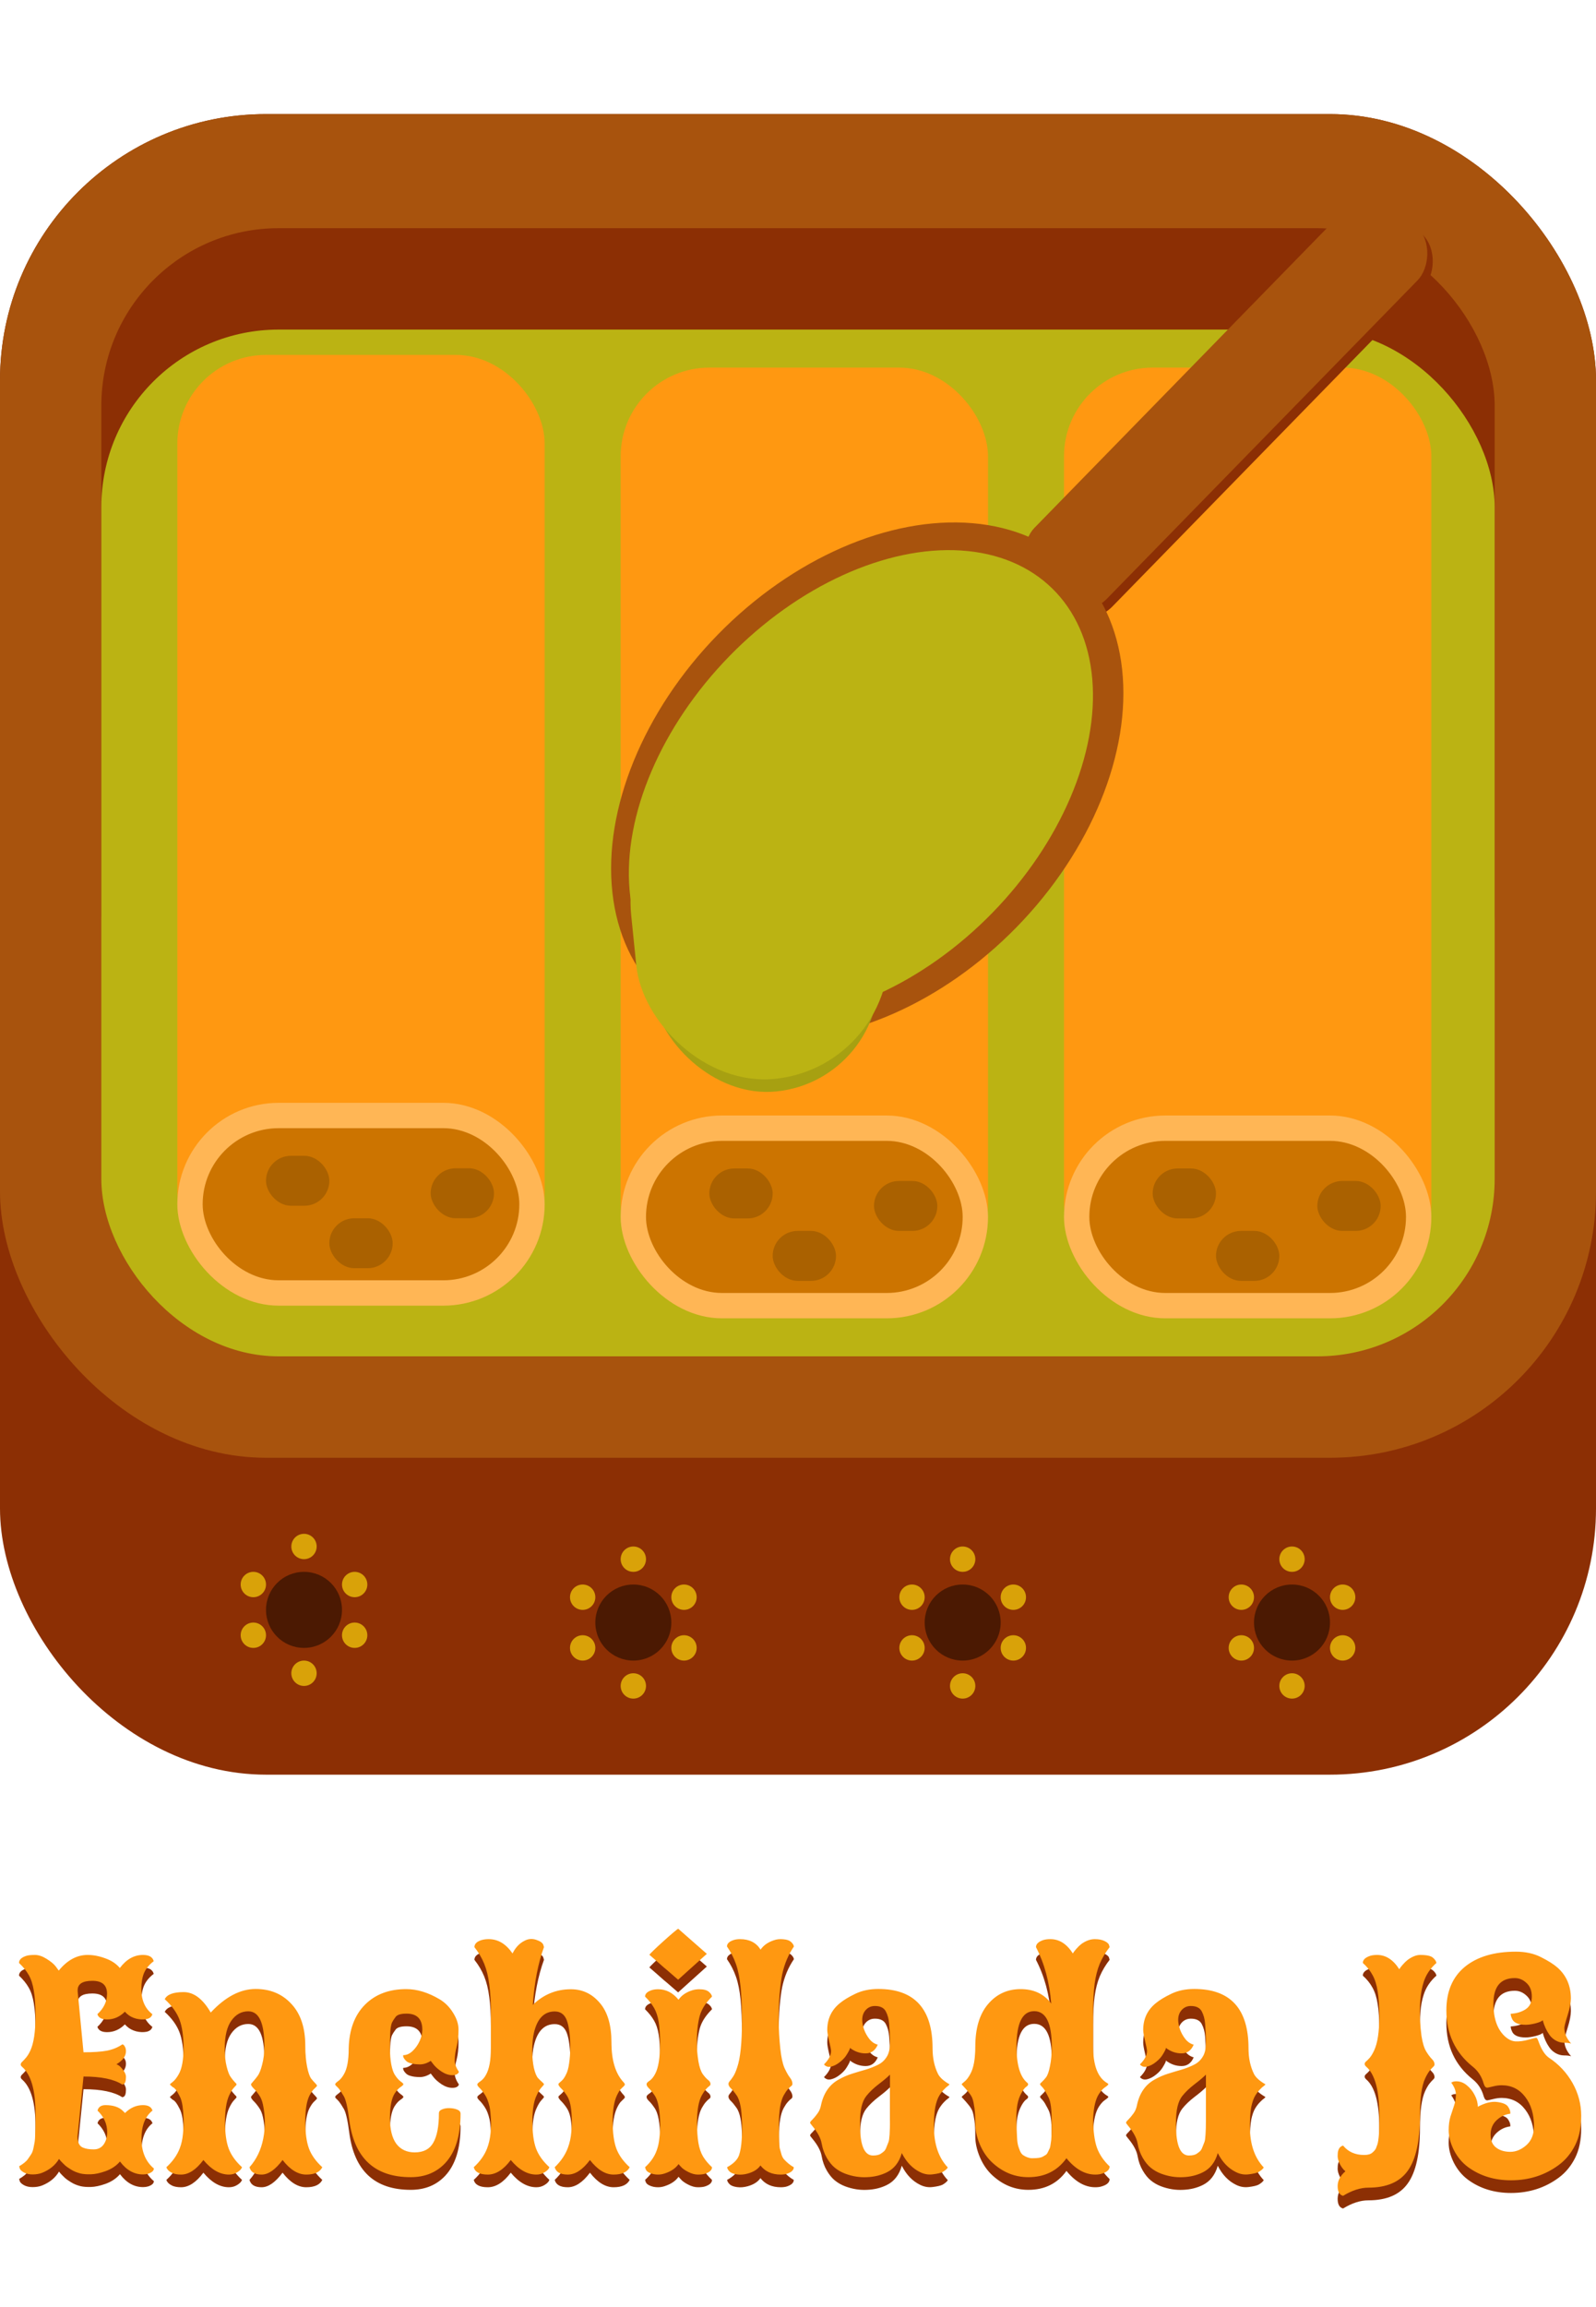 <svg width="126" height="182" viewBox="0 0 126 182" fill="none" xmlns="http://www.w3.org/2000/svg">
<rect y="9" width="126" height="131" rx="21" fill="#8C2F04"/>
<rect y="9" width="126" height="106" rx="21" fill="#A8530D"/>
<rect x="8" y="18" width="110" height="68" rx="14" fill="#8C2F04"/>
<rect x="8" y="26" width="110" height="81" rx="14" fill="#BBB313"/>
<circle cx="24" cy="127" r="3" fill="#4B1902"/>
<circle cx="24" cy="122" r="1" fill="#D9A209"/>
<circle cx="28" cy="125" r="1" fill="#D9A209"/>
<circle cx="28" cy="129" r="1" fill="#D9A209"/>
<circle cx="24" cy="132" r="1" fill="#D9A209"/>
<circle cx="20" cy="129" r="1" fill="#D9A209"/>
<circle cx="20" cy="125" r="1" fill="#D9A209"/>
<circle cx="50" cy="128" r="3" fill="#4B1902"/>
<circle cx="50" cy="123" r="1" fill="#D9A209"/>
<circle cx="54" cy="126" r="1" fill="#D9A209"/>
<circle cx="54" cy="130" r="1" fill="#D9A209"/>
<circle cx="50" cy="133" r="1" fill="#D9A209"/>
<circle cx="46" cy="130" r="1" fill="#D9A209"/>
<circle cx="46" cy="126" r="1" fill="#D9A209"/>
<circle cx="76" cy="128" r="3" fill="#4B1902"/>
<circle cx="76" cy="123" r="1" fill="#D9A209"/>
<circle cx="80" cy="126" r="1" fill="#D9A209"/>
<circle cx="80" cy="130" r="1" fill="#D9A209"/>
<circle cx="76" cy="133" r="1" fill="#D9A209"/>
<circle cx="72" cy="130" r="1" fill="#D9A209"/>
<circle cx="72" cy="126" r="1" fill="#D9A209"/>
<circle cx="102" cy="128" r="3" fill="#4B1902"/>
<circle cx="102" cy="123" r="1" fill="#D9A209"/>
<circle cx="106" cy="126" r="1" fill="#D9A209"/>
<circle cx="106" cy="130" r="1" fill="#D9A209"/>
<circle cx="102" cy="133" r="1" fill="#D9A209"/>
<circle cx="98" cy="130" r="1" fill="#D9A209"/>
<circle cx="98" cy="126" r="1" fill="#D9A209"/>
<rect x="14" y="28" width="29" height="73" rx="7" fill="#FF9811"/>
<rect x="14" y="87" width="29" height="16" rx="8" fill="#FFB655"/>
<rect x="16" y="89" width="25" height="12" rx="6" fill="#CC7400"/>
<rect x="34" y="92.164" width="5" height="3.94" rx="1.97" fill="#AA6100"/>
<rect x="26" y="96.105" width="5" height="3.94" rx="1.97" fill="#AA6100"/>
<rect x="21" y="91.179" width="5" height="3.94" rx="1.97" fill="#AA6100"/>
<rect x="49" y="29" width="29" height="73" rx="7" fill="#FF9811"/>
<rect x="49" y="88" width="29" height="16" rx="8" fill="#FFB655"/>
<rect x="51" y="90" width="25" height="12" rx="6" fill="#CC7400"/>
<rect x="69" y="93.164" width="5" height="3.94" rx="1.97" fill="#AA6100"/>
<rect x="61" y="97.105" width="5" height="3.94" rx="1.97" fill="#AA6100"/>
<rect x="56" y="92.179" width="5" height="3.94" rx="1.97" fill="#AA6100"/>
<rect x="84" y="29" width="29" height="73" rx="7" fill="#FF9811"/>
<rect x="84" y="88" width="29" height="16" rx="8" fill="#FFB655"/>
<rect x="86" y="90" width="25" height="12" rx="6" fill="#CC7400"/>
<rect x="104" y="93.164" width="5" height="3.94" rx="1.97" fill="#AA6100"/>
<rect x="96" y="97.105" width="5" height="3.94" rx="1.97" fill="#AA6100"/>
<rect x="91" y="92.179" width="5" height="3.94" rx="1.97" fill="#AA6100"/>
<g filter="url(#filter0_d_421_2)">
<rect x="108.713" y="9" width="8" height="41.099" rx="3" transform="rotate(44.318 108.713 9)" fill="#8C2F04"/>
<rect x="108.282" y="8.384" width="8" height="41.099" rx="3" transform="rotate(44.318 108.282 8.384)" fill="#A8530D"/>
<ellipse cx="68.467" cy="55.599" rx="16.5" ry="23.5" transform="rotate(44.318 68.467 55.599)" fill="#A8530D"/>
<ellipse cx="67.967" cy="55.884" rx="14.5" ry="21.614" transform="rotate(44.318 67.967 55.884)" fill="#BBB313"/>
<rect x="50.116" y="59.125" width="18" height="22" rx="9" transform="rotate(-5.806 50.116 59.125)" fill="#A7A011"/>
<rect x="48.818" y="56.241" width="20" height="24" rx="10" transform="rotate(-5.806 48.818 56.241)" fill="#BBB313"/>
</g>
<path d="M2.575 172.537C2.296 172.537 2.063 172.483 1.877 172.376C1.691 172.269 1.583 172.161 1.555 172.054L1.512 171.893C1.863 171.685 2.095 171.492 2.21 171.312C2.332 171.141 2.421 171.008 2.479 170.915C2.543 170.815 2.597 170.664 2.64 170.464L2.736 169.97C2.758 169.848 2.772 169.64 2.779 169.347C2.794 169.046 2.801 168.802 2.801 168.616V167.714C2.801 165.888 2.45 164.667 1.748 164.051C1.598 163.929 1.598 163.797 1.748 163.653C1.827 163.582 1.923 163.478 2.038 163.342C2.16 163.206 2.278 163.016 2.393 162.772C2.665 162.185 2.801 161.276 2.801 160.044C2.801 159.22 2.758 158.558 2.672 158.057C2.593 157.555 2.461 157.14 2.274 156.811C2.088 156.481 1.83 156.162 1.501 155.854C1.501 155.597 1.702 155.407 2.103 155.285C2.253 155.242 2.471 155.221 2.758 155.221C3.044 155.221 3.352 155.325 3.682 155.532C4.018 155.74 4.262 155.944 4.412 156.145L4.638 156.456C5.311 155.632 6.07 155.221 6.915 155.221C7.366 155.221 7.832 155.31 8.312 155.489C8.799 155.661 9.182 155.915 9.461 156.252C9.977 155.564 10.585 155.221 11.287 155.221C11.767 155.221 12.05 155.385 12.136 155.715C11.778 155.987 11.523 156.295 11.373 156.639C11.23 156.982 11.158 157.405 11.158 157.906C11.158 158.787 11.448 159.45 12.028 159.894C11.978 160.094 11.828 160.223 11.577 160.28C11.326 160.33 11.051 160.32 10.75 160.248C10.456 160.169 10.213 160.04 10.02 159.861L9.858 159.7C9.45 160.108 8.981 160.312 8.451 160.312C8.029 160.312 7.774 160.173 7.688 159.894C8.197 159.428 8.451 158.891 8.451 158.282C8.451 157.602 8.064 157.262 7.291 157.262C6.518 157.262 6.131 157.509 6.131 158.003V158.1L6.593 162.901C7.381 162.901 8 162.858 8.451 162.772C8.91 162.679 9.311 162.515 9.654 162.278C9.726 162.278 9.79 162.332 9.848 162.439C9.912 162.54 9.944 162.665 9.944 162.815C9.944 163.202 9.694 163.546 9.192 163.847C9.328 163.89 9.461 163.986 9.59 164.137C9.826 164.402 9.944 164.634 9.944 164.835C9.944 165.186 9.873 165.383 9.729 165.426L9.654 165.447C9.003 165.025 7.982 164.813 6.593 164.813L6.12 169.529C6.12 170.009 6.263 170.306 6.55 170.421C6.765 170.514 7.048 170.561 7.398 170.561C7.735 170.561 7.996 170.432 8.183 170.174C8.369 169.909 8.462 169.583 8.462 169.196C8.462 168.559 8.208 167.993 7.699 167.499C7.771 167.213 7.982 167.069 8.333 167.069C8.942 167.069 9.4 167.223 9.708 167.531L9.869 167.692C10.284 167.277 10.757 167.069 11.287 167.069C11.703 167.069 11.953 167.213 12.039 167.499C11.459 167.957 11.169 168.695 11.169 169.712C11.169 170.736 11.495 171.52 12.146 172.064C12.146 172.243 11.996 172.383 11.695 172.483C11.566 172.519 11.434 172.537 11.298 172.537C10.589 172.537 9.98 172.197 9.472 171.517C9.185 171.853 8.806 172.107 8.333 172.279C7.889 172.437 7.499 172.519 7.162 172.526C6.833 172.534 6.564 172.512 6.356 172.462C6.07 172.39 5.819 172.286 5.604 172.15C5.39 172.021 5.221 171.9 5.1 171.785C4.913 171.613 4.767 171.456 4.659 171.312C4.373 171.799 3.929 172.165 3.327 172.408C3.105 172.494 2.854 172.537 2.575 172.537ZM14.295 172.548C14.008 172.548 13.772 172.505 13.586 172.419C13.342 172.297 13.192 172.147 13.135 171.968C13.629 171.517 13.98 171.022 14.188 170.485C14.324 170.134 14.409 169.748 14.445 169.325C14.488 168.896 14.503 168.487 14.488 168.101C14.474 167.707 14.449 167.388 14.413 167.145C14.363 166.808 14.284 166.543 14.177 166.35C14.076 166.149 13.987 165.995 13.908 165.888C13.815 165.766 13.74 165.694 13.683 165.673C13.633 165.651 13.543 165.576 13.414 165.447C13.414 165.419 13.489 165.347 13.64 165.232C13.79 165.118 13.948 164.917 14.112 164.631C14.363 164.187 14.488 163.496 14.488 162.558C14.488 161.619 14.381 160.871 14.166 160.312C13.951 159.754 13.565 159.22 13.006 158.712C13.185 158.34 13.683 158.153 14.499 158.153C15.301 158.153 16.014 158.69 16.637 159.765C17.79 158.526 18.971 157.906 20.182 157.906C21.342 157.906 22.284 158.3 23.007 159.088C23.737 159.868 24.102 160.971 24.102 162.396C24.102 163.012 24.149 163.557 24.242 164.029C24.335 164.495 24.443 164.81 24.564 164.975C24.672 165.111 24.776 165.229 24.876 165.329C24.976 165.429 25.026 165.497 25.026 165.533C25.026 165.569 24.962 165.644 24.833 165.759C24.704 165.866 24.568 166.056 24.425 166.328C24.21 166.765 24.102 167.438 24.102 168.348C24.102 169.257 24.199 169.973 24.393 170.496C24.586 171.012 24.937 171.502 25.445 171.968C25.252 172.354 24.829 172.548 24.178 172.548C23.526 172.548 22.903 172.165 22.309 171.398C21.736 172.165 21.184 172.548 20.654 172.548C20.117 172.548 19.799 172.354 19.698 171.968C20.25 171.345 20.611 170.593 20.783 169.712C20.955 168.831 20.948 167.939 20.762 167.037C20.697 166.722 20.59 166.461 20.439 166.253C20.289 166.038 20.146 165.866 20.01 165.737C19.881 165.601 19.816 165.497 19.816 165.426C19.816 165.404 19.874 165.329 19.988 165.2C20.11 165.064 20.228 164.917 20.343 164.76C20.472 164.588 20.59 164.291 20.697 163.868C20.812 163.446 20.869 162.955 20.869 162.396C20.869 160.577 20.447 159.668 19.602 159.668C19.064 159.668 18.62 159.911 18.27 160.398C17.919 160.885 17.743 161.616 17.743 162.59C17.743 163.148 17.793 163.628 17.894 164.029C17.994 164.43 18.101 164.706 18.216 164.856C18.316 165 18.416 165.125 18.517 165.232C18.624 165.333 18.678 165.401 18.678 165.437C18.678 165.465 18.61 165.548 18.474 165.684C18.345 165.82 18.216 166.027 18.087 166.307C17.872 166.786 17.765 167.474 17.765 168.369C17.765 169.271 17.861 169.98 18.055 170.496C18.248 171.012 18.599 171.502 19.107 171.968C19.057 172.111 18.932 172.243 18.731 172.365C18.538 172.487 18.32 172.548 18.076 172.548C17.367 172.548 16.694 172.165 16.057 171.398C15.484 172.165 14.896 172.548 14.295 172.548ZM32.428 172.752C29.578 172.752 27.959 171.244 27.572 168.229C27.451 167.284 27.311 166.668 27.153 166.382C26.989 166.103 26.86 165.906 26.767 165.791C26.695 165.705 26.627 165.633 26.562 165.576C26.498 165.519 26.466 165.472 26.466 165.437V165.415C26.466 165.365 26.545 165.283 26.702 165.168C26.867 165.053 27.017 164.874 27.153 164.631C27.404 164.208 27.529 163.532 27.529 162.601C27.565 161.125 27.991 159.976 28.808 159.152C29.624 158.329 30.713 157.917 32.073 157.917C32.925 157.917 33.799 158.182 34.694 158.712C35.131 158.97 35.489 159.328 35.769 159.786C36.055 160.237 36.198 160.674 36.198 161.097C36.198 161.634 36.148 162.092 36.048 162.472C35.948 162.851 35.898 163.216 35.898 163.567C35.898 163.818 36.008 164.112 36.23 164.448C36.166 164.62 35.994 164.706 35.715 164.706C35.435 164.706 35.153 164.613 34.866 164.427C34.58 164.233 34.365 164.044 34.222 163.857L34.007 163.578C33.72 163.764 33.43 163.857 33.137 163.857C32.843 163.85 32.625 163.825 32.481 163.782C32.331 163.746 32.217 163.7 32.138 163.643C32.059 163.585 31.994 163.521 31.944 163.449C31.866 163.349 31.826 163.259 31.826 163.181L31.837 163.127C32.095 163.127 32.338 163.02 32.567 162.805C32.797 162.59 32.983 162.328 33.126 162.021C33.269 161.705 33.341 161.408 33.341 161.129C33.341 160.277 32.925 159.851 32.095 159.851C31.651 159.851 31.364 159.937 31.235 160.108C31.099 160.287 31.003 160.438 30.945 160.56C30.895 160.674 30.856 160.857 30.827 161.107C30.813 161.272 30.802 161.469 30.795 161.698C30.788 161.92 30.784 162.174 30.784 162.461C30.784 163.034 30.82 163.503 30.892 163.868C30.963 164.226 31.053 164.491 31.16 164.663C31.311 164.899 31.461 165.075 31.611 165.189C31.769 165.297 31.848 165.376 31.848 165.426C31.848 165.469 31.769 165.544 31.611 165.651C31.461 165.752 31.311 165.916 31.16 166.146C30.91 166.539 30.784 167.184 30.784 168.079C30.784 168.981 30.953 169.662 31.289 170.12C31.633 170.571 32.116 170.797 32.739 170.797C33.427 170.797 33.914 170.546 34.2 170.045C34.501 169.529 34.651 168.752 34.651 167.714C34.651 167.571 34.737 167.467 34.909 167.402C35.081 167.331 35.278 167.299 35.5 167.306C35.729 167.313 35.93 167.352 36.102 167.424C36.273 167.495 36.359 167.603 36.359 167.746C36.359 169.479 35.955 170.779 35.145 171.646C34.451 172.383 33.545 172.752 32.428 172.752ZM38.508 172.548C37.87 172.548 37.502 172.354 37.401 171.968C37.895 171.517 38.246 171.022 38.454 170.485C38.59 170.127 38.68 169.741 38.723 169.325C38.766 168.903 38.776 168.502 38.755 168.122C38.733 167.735 38.698 167.424 38.648 167.188C38.554 166.779 38.429 166.461 38.272 166.231C38.121 166.002 37.985 165.83 37.863 165.716C37.742 165.601 37.681 165.508 37.681 165.437C37.681 165.379 37.767 165.293 37.938 165.179C38.11 165.057 38.254 164.889 38.368 164.674C38.626 164.223 38.755 163.517 38.755 162.558V159.829C38.755 158.92 38.712 158.157 38.626 157.541C38.547 156.918 38.415 156.377 38.228 155.919C38.042 155.461 37.785 155.024 37.455 154.608C37.455 154.343 37.652 154.154 38.046 154.039C38.211 153.996 38.39 153.975 38.583 153.975C39.321 153.975 39.947 154.351 40.463 155.103C40.699 154.63 41.014 154.297 41.408 154.104C41.702 153.946 42.01 153.921 42.332 154.028C42.661 154.136 42.851 154.275 42.901 154.447L42.944 154.608C42.479 155.876 42.185 157.394 42.063 159.163C42.908 158.34 43.911 157.928 45.071 157.928C45.981 157.928 46.74 158.286 47.349 159.002C47.965 159.711 48.273 160.753 48.273 162.128C48.273 163.546 48.595 164.595 49.239 165.275C49.332 165.376 49.354 165.454 49.304 165.512C49.261 165.562 49.182 165.641 49.067 165.748C48.953 165.848 48.835 166.027 48.713 166.285C48.484 166.758 48.369 167.445 48.369 168.348C48.369 169.257 48.466 169.973 48.659 170.496C48.852 171.012 49.203 171.502 49.712 171.968C49.519 172.354 49.096 172.548 48.444 172.548C47.793 172.548 47.17 172.165 46.575 171.398C46.002 172.165 45.419 172.548 44.824 172.548C44.237 172.548 43.893 172.354 43.793 171.968C44.28 171.502 44.627 170.99 44.835 170.432C44.978 170.045 45.068 169.633 45.103 169.196C45.147 168.759 45.157 168.348 45.136 167.961C45.114 167.567 45.078 167.256 45.028 167.026C44.964 166.711 44.856 166.45 44.706 166.242C44.556 166.027 44.412 165.855 44.276 165.727C44.148 165.59 44.083 165.487 44.083 165.415C44.083 165.379 44.155 165.304 44.298 165.189C44.441 165.075 44.57 164.896 44.685 164.652C44.799 164.438 44.882 164.14 44.932 163.761C44.989 163.381 45.018 162.973 45.018 162.536C45.025 162.099 45.003 161.688 44.953 161.301C44.903 160.907 44.831 160.592 44.738 160.355C44.559 159.904 44.244 159.679 43.793 159.679C42.969 159.679 42.425 160.23 42.16 161.333C42.067 161.705 42.02 162.185 42.02 162.772C42.02 163.281 42.063 163.736 42.149 164.137C42.242 164.531 42.353 164.799 42.482 164.942C42.59 165.057 42.694 165.157 42.794 165.243C42.894 165.329 42.944 165.39 42.944 165.426C42.944 165.454 42.88 165.537 42.751 165.673C42.622 165.809 42.493 166.02 42.364 166.307C42.142 166.758 42.031 167.438 42.031 168.348C42.031 169.257 42.128 169.973 42.321 170.496C42.515 171.012 42.866 171.502 43.374 171.968C43.324 172.111 43.199 172.243 42.998 172.365C42.805 172.487 42.586 172.548 42.343 172.548C41.634 172.548 40.961 172.165 40.323 171.398C39.75 172.165 39.145 172.548 38.508 172.548ZM53.547 153.158L55.803 155.135L53.536 157.176L52.967 156.682C52.781 156.517 52.591 156.356 52.398 156.198C52.211 156.034 52.025 155.869 51.839 155.704L51.27 155.21C51.27 155.188 51.377 155.074 51.592 154.866C51.814 154.651 52.068 154.415 52.355 154.157C52.648 153.892 52.913 153.66 53.149 153.459C53.386 153.258 53.518 153.158 53.547 153.158ZM51.957 157.928C52.58 157.928 53.117 158.203 53.568 158.755C53.797 158.418 54.152 158.171 54.632 158.014C54.818 157.956 55.008 157.928 55.201 157.928C55.552 157.928 55.806 157.996 55.964 158.132C56.107 158.254 56.19 158.379 56.211 158.508C55.753 158.959 55.445 159.417 55.287 159.883C55.215 160.09 55.151 160.388 55.094 160.774C55.044 161.154 55.019 161.576 55.019 162.042C55.019 162.293 55.026 162.55 55.04 162.815C55.062 163.08 55.094 163.345 55.137 163.61C55.215 164.069 55.33 164.405 55.48 164.62C55.631 164.828 55.77 164.982 55.899 165.082C56.028 165.175 56.093 165.286 56.093 165.415C56.093 165.472 56.057 165.526 55.985 165.576C55.914 165.626 55.824 165.712 55.717 165.834C55.617 165.949 55.513 166.103 55.405 166.296C55.155 166.754 55.029 167.467 55.029 168.434C55.029 169.078 55.065 169.615 55.137 170.045C55.208 170.467 55.33 170.826 55.502 171.119C55.681 171.413 55.917 171.696 56.211 171.968C56.211 172.19 56.028 172.362 55.663 172.483C55.527 172.526 55.337 172.548 55.094 172.548C54.85 172.548 54.592 172.476 54.32 172.333C54.055 172.197 53.866 172.061 53.751 171.925L53.568 171.721C53.346 172.043 52.992 172.286 52.505 172.451C52.326 172.516 52.14 172.548 51.946 172.548C51.71 172.548 51.495 172.505 51.302 172.419C51.116 172.34 51.005 172.236 50.969 172.107L50.926 171.968C51.37 171.567 51.678 171.119 51.85 170.625C51.95 170.353 52.018 170.045 52.054 169.701C52.097 169.35 52.118 168.999 52.118 168.648C52.118 168.376 52.107 168.115 52.086 167.864C52.065 167.606 52.036 167.381 52 167.188C51.928 166.786 51.814 166.479 51.656 166.264C51.506 166.042 51.366 165.87 51.237 165.748C51.108 165.626 51.044 165.515 51.044 165.415C51.044 165.336 51.123 165.247 51.28 165.146C51.445 165.039 51.595 164.853 51.731 164.588C51.982 164.108 52.107 163.327 52.107 162.246C52.107 161.516 52.072 160.932 52 160.495C51.928 160.058 51.807 159.693 51.635 159.399C51.463 159.099 51.227 158.801 50.926 158.508C50.926 158.279 51.108 158.107 51.474 157.992C51.617 157.949 51.778 157.928 51.957 157.928ZM61.636 172.548C60.941 172.548 60.408 172.308 60.035 171.828C59.828 172.129 59.487 172.344 59.015 172.473C58.721 172.551 58.445 172.573 58.188 172.537C57.937 172.501 57.754 172.437 57.64 172.344C57.504 172.229 57.425 172.104 57.403 171.968C57.912 171.688 58.227 171.37 58.349 171.012C58.456 170.689 58.524 170.285 58.553 169.798C58.589 169.304 58.596 168.817 58.574 168.337C58.56 167.85 58.524 167.46 58.467 167.166C58.395 166.765 58.281 166.461 58.123 166.253C57.973 166.038 57.833 165.87 57.704 165.748C57.575 165.626 57.511 165.508 57.511 165.394C57.511 165.322 57.547 165.247 57.618 165.168C57.69 165.089 57.779 164.967 57.887 164.803C57.994 164.638 58.098 164.402 58.198 164.094C58.449 163.363 58.574 162.164 58.574 160.495C58.574 159.378 58.538 158.461 58.467 157.745C58.395 157.029 58.273 156.427 58.102 155.94C57.93 155.446 57.693 154.984 57.393 154.555C57.393 154.326 57.575 154.154 57.94 154.039C58.084 153.996 58.245 153.975 58.424 153.975C59.161 153.975 59.702 154.25 60.046 154.802C60.275 154.465 60.626 154.218 61.099 154.061C61.328 153.982 61.575 153.957 61.84 153.985C62.112 154.007 62.309 154.071 62.431 154.179C62.574 154.3 62.656 154.426 62.678 154.555C62.234 155.206 61.926 155.937 61.754 156.746C61.675 157.133 61.607 157.648 61.55 158.293C61.5 158.93 61.475 159.625 61.475 160.377C61.482 161.129 61.525 161.874 61.603 162.611C61.675 163.292 61.786 163.804 61.937 164.147C62.094 164.484 62.237 164.735 62.366 164.899C62.495 165.064 62.56 165.229 62.56 165.394C62.56 165.465 62.524 165.526 62.452 165.576C62.38 165.626 62.291 165.712 62.184 165.834C62.083 165.949 61.98 166.103 61.872 166.296C61.621 166.754 61.496 167.506 61.496 168.552C61.496 169.712 61.521 170.367 61.571 170.518C61.614 170.682 61.661 170.847 61.711 171.012C61.768 171.169 61.84 171.291 61.926 171.377C62.162 171.628 62.409 171.825 62.667 171.968C62.667 172.19 62.488 172.362 62.13 172.483C61.994 172.526 61.829 172.548 61.636 172.548ZM66.717 172.473C66.416 172.358 66.147 172.204 65.911 172.011C65.682 171.825 65.471 171.567 65.277 171.237C65.077 170.894 64.941 170.514 64.869 170.099C64.797 169.683 64.558 169.229 64.149 168.734C64.02 168.584 63.956 168.491 63.956 168.455C63.956 168.405 64.017 168.323 64.139 168.208C64.26 168.086 64.389 167.932 64.525 167.746C64.669 167.56 64.765 167.338 64.815 167.08C65.016 166.12 65.489 165.44 66.233 165.039C66.563 164.853 66.91 164.702 67.275 164.588C67.662 164.466 68.02 164.359 68.35 164.266C68.686 164.165 69.005 164.04 69.306 163.89C69.592 163.754 69.821 163.549 69.993 163.277C70.179 162.998 70.269 162.601 70.262 162.085C70.255 161.562 70.233 161.086 70.197 160.656C70.169 160.277 70.079 159.947 69.929 159.668C69.778 159.389 69.492 159.249 69.069 159.249C68.783 159.249 68.543 159.353 68.35 159.561C68.163 159.768 68.07 160.03 68.07 160.345C68.07 160.552 68.117 160.799 68.21 161.086C68.31 161.365 68.454 161.623 68.64 161.859C68.826 162.089 69.044 162.235 69.295 162.3C69.102 162.758 68.783 162.987 68.339 162.987C67.888 162.987 67.472 162.84 67.093 162.547C67.129 162.583 67.05 162.758 66.856 163.073C66.735 163.281 66.556 163.478 66.319 163.664C66.09 163.85 65.857 163.972 65.621 164.029C65.385 164.087 65.195 164.029 65.052 163.857C65.424 163.485 65.61 163.134 65.61 162.805C65.61 162.697 65.56 162.436 65.46 162.021C65.36 161.605 65.31 161.312 65.31 161.14C65.31 160.266 65.643 159.561 66.309 159.023C66.602 158.78 67.01 158.533 67.533 158.282C68.056 158.032 68.658 157.906 69.338 157.906C72.195 157.906 73.624 159.467 73.624 162.59C73.624 163.356 73.767 164.029 74.054 164.609C74.197 164.889 74.498 165.161 74.956 165.426C74.956 165.454 74.917 165.497 74.838 165.555C74.752 165.612 74.648 165.705 74.526 165.834C74.405 165.956 74.283 166.113 74.161 166.307C74.025 166.529 73.918 166.833 73.839 167.22C73.767 167.606 73.731 168.118 73.731 168.756C73.731 170.138 74.097 171.216 74.827 171.989C74.763 172.104 74.627 172.222 74.419 172.344C74.261 172.423 74.007 172.483 73.656 172.526C73.305 172.576 72.965 172.519 72.636 172.354C72.034 172.061 71.554 171.56 71.196 170.851C70.989 171.574 70.598 172.079 70.025 172.365C69.553 172.602 69.026 172.73 68.446 172.752C67.866 172.781 67.29 172.688 66.717 172.473ZM68.919 171.044C69.213 171.044 69.427 170.99 69.564 170.883C69.649 170.826 69.725 170.768 69.789 170.711C69.853 170.654 69.911 170.564 69.961 170.442L70.144 169.98C70.222 169.787 70.262 169.182 70.262 168.165V164.663C70.169 164.756 70.047 164.867 69.897 164.996C69.753 165.118 69.578 165.257 69.37 165.415C68.969 165.723 68.643 166.035 68.393 166.35C68.063 166.765 67.898 167.445 67.898 168.391V168.627C67.898 170.238 68.239 171.044 68.919 171.044ZM81.186 172.752C80.112 172.752 79.16 172.365 78.329 171.592C77.928 171.219 77.606 170.75 77.362 170.185C77.119 169.612 76.997 169.064 76.997 168.541C76.997 168.018 76.976 167.606 76.933 167.306C76.89 166.998 76.84 166.754 76.782 166.575C76.732 166.425 76.632 166.257 76.481 166.07C76.331 165.884 76.195 165.727 76.073 165.598C75.951 165.469 75.901 165.415 75.923 165.437C75.923 165.401 76.002 165.322 76.159 165.2C76.317 165.071 76.467 164.871 76.61 164.599C76.868 164.133 76.997 163.417 76.997 162.45C76.997 161.011 77.33 159.897 77.996 159.109C78.669 158.314 79.529 157.917 80.574 157.917C81.62 157.917 82.425 158.297 82.991 159.056C82.855 157.366 82.454 155.883 81.788 154.608C81.788 154.358 81.989 154.168 82.39 154.039C82.54 153.996 82.719 153.975 82.927 153.975C83.629 153.975 84.219 154.351 84.699 155.103C84.735 155.031 84.821 154.916 84.957 154.759C85.1 154.594 85.236 154.462 85.365 154.361C85.723 154.104 86.078 153.975 86.429 153.975C86.744 153.975 87.002 154.025 87.202 154.125C87.41 154.225 87.528 154.333 87.557 154.447L87.6 154.608C87.277 155.024 87.019 155.457 86.826 155.908C86.64 156.352 86.504 156.879 86.418 157.487C86.339 158.089 86.3 158.834 86.3 159.722V162.45C86.3 163.918 86.658 164.871 87.374 165.308C87.496 165.372 87.528 165.429 87.471 165.479C87.421 165.53 87.324 165.605 87.181 165.705C87.045 165.805 86.901 165.97 86.751 166.199C86.486 166.615 86.336 167.259 86.3 168.133C86.307 169.1 86.404 169.855 86.59 170.399C86.783 170.944 87.12 171.445 87.6 171.903C87.6 172.161 87.399 172.351 86.998 172.473C86.855 172.523 86.679 172.548 86.472 172.548C85.655 172.548 84.896 172.118 84.194 171.259C83.478 172.254 82.476 172.752 81.186 172.752ZM82.024 171.227C82.132 171.212 82.228 171.184 82.314 171.141C82.408 171.09 82.486 171.044 82.551 171.001C82.622 170.958 82.68 170.886 82.723 170.786C82.766 170.686 82.809 170.596 82.852 170.518C82.887 170.46 82.912 170.374 82.927 170.26C82.941 170.145 82.963 169.998 82.991 169.819C83.013 169.604 83.023 169.289 83.023 168.874V168.176C83.023 167.388 82.948 166.829 82.798 166.5C82.719 166.335 82.647 166.199 82.583 166.092C82.526 165.977 82.476 165.891 82.433 165.834C82.361 165.727 82.289 165.641 82.218 165.576C82.146 165.505 82.11 165.451 82.11 165.415C82.11 165.379 82.16 165.318 82.261 165.232C82.361 165.139 82.465 165.025 82.572 164.889C82.701 164.731 82.809 164.43 82.894 163.986C82.988 163.542 83.034 163.03 83.034 162.45C83.034 160.588 82.572 159.657 81.648 159.657C80.717 159.657 80.252 160.588 80.252 162.45C80.252 163.882 80.531 164.831 81.09 165.297C81.212 165.397 81.19 165.505 81.025 165.619C80.861 165.734 80.7 165.963 80.542 166.307C80.413 166.586 80.327 166.908 80.284 167.273C80.248 167.632 80.234 167.972 80.241 168.294C80.255 168.609 80.263 168.845 80.263 169.003L80.295 169.658C80.302 169.794 80.313 169.912 80.327 170.013C80.341 170.106 80.356 170.181 80.37 170.238C80.406 170.367 80.456 170.51 80.52 170.668C80.585 170.826 80.667 170.94 80.768 171.012C81.018 171.176 81.258 171.259 81.487 171.259C81.724 171.259 81.903 171.248 82.024 171.227ZM91.66 172.473C91.359 172.358 91.091 172.204 90.855 172.011C90.625 171.825 90.414 171.567 90.221 171.237C90.02 170.894 89.884 170.514 89.812 170.099C89.741 169.683 89.501 169.229 89.093 168.734C88.964 168.584 88.899 168.491 88.899 168.455C88.899 168.405 88.96 168.323 89.082 168.208C89.204 168.086 89.333 167.932 89.469 167.746C89.612 167.56 89.709 167.338 89.759 167.08C89.959 166.12 90.432 165.44 91.177 165.039C91.506 164.853 91.853 164.702 92.219 164.588C92.606 164.466 92.963 164.359 93.293 164.266C93.63 164.165 93.948 164.04 94.249 163.89C94.535 163.754 94.765 163.549 94.936 163.277C95.123 162.998 95.212 162.601 95.205 162.085C95.198 161.562 95.176 161.086 95.141 160.656C95.112 160.277 95.022 159.947 94.872 159.668C94.722 159.389 94.435 159.249 94.013 159.249C93.726 159.249 93.486 159.353 93.293 159.561C93.107 159.768 93.014 160.03 93.014 160.345C93.014 160.552 93.06 160.799 93.153 161.086C93.254 161.365 93.397 161.623 93.583 161.859C93.769 162.089 93.988 162.235 94.238 162.3C94.045 162.758 93.726 162.987 93.282 162.987C92.831 162.987 92.416 162.84 92.036 162.547C92.072 162.583 91.993 162.758 91.8 163.073C91.678 163.281 91.499 163.478 91.263 163.664C91.034 163.85 90.801 163.972 90.564 164.029C90.328 164.087 90.138 164.029 89.995 163.857C90.368 163.485 90.554 163.134 90.554 162.805C90.554 162.697 90.504 162.436 90.403 162.021C90.303 161.605 90.253 161.312 90.253 161.14C90.253 160.266 90.586 159.561 91.252 159.023C91.546 158.78 91.954 158.533 92.477 158.282C92.999 158.032 93.601 157.906 94.281 157.906C97.139 157.906 98.567 159.467 98.567 162.59C98.567 163.356 98.711 164.029 98.997 164.609C99.14 164.889 99.441 165.161 99.899 165.426C99.899 165.454 99.86 165.497 99.781 165.555C99.695 165.612 99.591 165.705 99.47 165.834C99.348 165.956 99.226 166.113 99.105 166.307C98.968 166.529 98.861 166.833 98.782 167.22C98.711 167.606 98.675 168.118 98.675 168.756C98.675 170.138 99.04 171.216 99.77 171.989C99.706 172.104 99.57 172.222 99.362 172.344C99.205 172.423 98.951 172.483 98.6 172.526C98.249 172.576 97.909 172.519 97.579 172.354C96.978 172.061 96.498 171.56 96.14 170.851C95.932 171.574 95.542 172.079 94.969 172.365C94.496 172.602 93.97 172.73 93.39 172.752C92.81 172.781 92.233 172.688 91.66 172.473ZM93.862 171.044C94.156 171.044 94.371 170.99 94.507 170.883C94.593 170.826 94.668 170.768 94.732 170.711C94.797 170.654 94.854 170.564 94.904 170.442L95.087 169.98C95.166 169.787 95.205 169.182 95.205 168.165V164.663C95.112 164.756 94.99 164.867 94.84 164.996C94.697 165.118 94.521 165.257 94.314 165.415C93.912 165.723 93.587 166.035 93.336 166.35C93.007 166.765 92.842 167.445 92.842 168.391V168.627C92.842 170.238 93.182 171.044 93.862 171.044ZM106.033 174.224C105.747 174.152 105.604 173.898 105.604 173.461C105.604 173.031 105.808 172.641 106.216 172.29C106.058 172.161 105.915 171.975 105.786 171.731C105.664 171.488 105.604 171.277 105.604 171.098C105.604 170.911 105.618 170.768 105.646 170.668C105.675 170.568 105.711 170.493 105.754 170.442C105.818 170.356 105.911 170.296 106.033 170.26C106.434 170.754 106.989 171.001 107.698 171.001C107.999 171.001 108.217 170.937 108.354 170.808C108.497 170.686 108.59 170.571 108.633 170.464C108.676 170.356 108.712 170.26 108.74 170.174C108.769 170.095 108.794 169.977 108.815 169.819C108.837 169.662 108.851 169.526 108.858 169.411C108.873 169.304 108.88 169.146 108.88 168.938C108.887 168.731 108.891 168.559 108.891 168.423V167.843C108.891 165.888 108.543 164.617 107.849 164.029C107.698 163.886 107.698 163.75 107.849 163.621C107.927 163.557 108.024 163.46 108.139 163.331C108.253 163.195 108.368 163.005 108.482 162.762C108.755 162.182 108.891 161.286 108.891 160.076C108.891 159.26 108.848 158.597 108.762 158.089C108.683 157.573 108.547 157.144 108.354 156.8C108.167 156.456 107.913 156.141 107.591 155.854C107.591 155.604 107.791 155.414 108.192 155.285C108.343 155.242 108.518 155.221 108.719 155.221C109.406 155.221 109.99 155.597 110.47 156.349C110.506 156.277 110.591 156.162 110.728 156.005C110.871 155.84 111.007 155.708 111.136 155.607C111.494 155.35 111.82 155.221 112.113 155.221C112.636 155.221 112.976 155.296 113.134 155.446C113.291 155.582 113.381 155.718 113.402 155.854C112.908 156.291 112.572 156.796 112.393 157.369C112.264 157.763 112.178 158.221 112.135 158.744C112.092 159.26 112.081 159.775 112.103 160.291C112.131 160.799 112.171 161.236 112.221 161.602C112.307 162.153 112.432 162.565 112.597 162.837C112.761 163.102 112.912 163.302 113.048 163.438C113.184 163.567 113.252 163.707 113.252 163.857C113.252 163.929 113.213 163.997 113.134 164.062C113.055 164.133 112.958 164.241 112.844 164.384C112.736 164.527 112.625 164.72 112.511 164.964C112.239 165.551 112.103 166.514 112.103 167.854C112.103 169.887 111.784 171.348 111.146 172.236C110.516 173.132 109.478 173.579 108.031 173.579C107.401 173.579 106.735 173.794 106.033 174.224ZM119.289 172.999C117.971 172.999 116.836 172.648 115.884 171.946C115.425 171.603 115.057 171.159 114.777 170.614C114.505 170.063 114.369 169.54 114.369 169.046C114.369 168.638 114.416 168.28 114.509 167.972C114.609 167.657 114.706 167.363 114.799 167.091C114.892 166.812 114.938 166.525 114.938 166.231C114.938 165.938 114.817 165.626 114.573 165.297C114.666 165.225 114.799 165.189 114.971 165.189C115.271 165.189 115.547 165.293 115.798 165.501C116.056 165.709 116.263 165.966 116.421 166.274C116.586 166.582 116.668 166.89 116.668 167.198C117.241 166.89 117.749 166.765 118.193 166.822C118.645 166.88 118.931 167.001 119.053 167.188C119.174 167.367 119.235 167.524 119.235 167.66V167.746C118.82 167.796 118.455 167.972 118.14 168.272C117.832 168.566 117.678 168.942 117.678 169.4C117.678 169.859 117.825 170.199 118.118 170.421C118.412 170.643 118.784 170.754 119.235 170.754C119.679 170.754 120.102 170.578 120.503 170.228C120.904 169.869 121.104 169.368 121.104 168.724C121.104 167.785 120.872 167.016 120.406 166.414C119.941 165.805 119.321 165.501 118.548 165.501C118.34 165.501 118.107 165.533 117.85 165.598C117.592 165.662 117.445 165.694 117.409 165.694L117.323 165.673C117.252 165.644 117.187 165.54 117.13 165.361C116.972 164.803 116.679 164.355 116.249 164.019C114.874 162.909 114.187 161.433 114.187 159.593C114.187 158.11 114.67 156.968 115.637 156.166C116.611 155.364 117.957 154.963 119.676 154.963C120.428 154.963 121.087 155.106 121.652 155.393C122.225 155.679 122.666 155.958 122.974 156.23C123.668 156.854 124.016 157.663 124.016 158.658C124.016 158.988 123.93 159.428 123.758 159.979C123.586 160.524 123.5 160.857 123.5 160.979C123.5 161.401 123.679 161.813 124.037 162.214C123.908 162.171 123.726 162.149 123.489 162.149C123.253 162.149 123.027 162.089 122.812 161.967C122.605 161.845 122.44 161.695 122.318 161.516C122.089 161.193 121.914 160.81 121.792 160.366C121.742 160.445 121.559 160.527 121.244 160.613C120.929 160.692 120.664 160.731 120.449 160.731C119.826 160.731 119.457 160.549 119.343 160.184C119.293 160.076 119.268 159.969 119.268 159.861C119.712 159.84 120.098 159.725 120.428 159.518C120.764 159.303 120.933 158.966 120.933 158.508C120.933 158.042 120.793 157.684 120.514 157.434C120.242 157.176 119.934 157.047 119.59 157.047C118.465 157.047 117.903 157.72 117.903 159.066C117.903 160.205 118.193 161.054 118.773 161.612C119.06 161.884 119.354 162.028 119.654 162.042C119.962 162.056 120.306 162.01 120.686 161.902C121.015 161.809 121.215 161.763 121.287 161.763C121.337 161.763 121.395 161.856 121.459 162.042C121.688 162.679 121.964 163.109 122.286 163.331C123.067 163.847 123.686 164.509 124.145 165.318C124.603 166.128 124.832 166.991 124.832 167.907C124.832 168.824 124.671 169.601 124.349 170.238C124.026 170.876 123.6 171.391 123.07 171.785C121.982 172.594 120.721 172.999 119.289 172.999Z" fill="#8C2F04"/>
<path d="M2.575 171.537C2.296 171.537 2.063 171.483 1.877 171.376C1.691 171.269 1.583 171.161 1.555 171.054L1.512 170.893C1.863 170.685 2.095 170.492 2.21 170.312C2.332 170.141 2.421 170.008 2.479 169.915C2.543 169.815 2.597 169.664 2.64 169.464L2.736 168.97C2.758 168.848 2.772 168.64 2.779 168.347C2.794 168.046 2.801 167.802 2.801 167.616V166.714C2.801 164.888 2.45 163.667 1.748 163.051C1.598 162.929 1.598 162.797 1.748 162.653C1.827 162.582 1.923 162.478 2.038 162.342C2.16 162.206 2.278 162.016 2.393 161.772C2.665 161.185 2.801 160.276 2.801 159.044C2.801 158.22 2.758 157.558 2.672 157.057C2.593 156.555 2.461 156.14 2.274 155.811C2.088 155.481 1.83 155.162 1.501 154.854C1.501 154.597 1.702 154.407 2.103 154.285C2.253 154.242 2.471 154.221 2.758 154.221C3.044 154.221 3.352 154.325 3.682 154.532C4.018 154.74 4.262 154.944 4.412 155.145L4.638 155.456C5.311 154.632 6.07 154.221 6.915 154.221C7.366 154.221 7.832 154.31 8.312 154.489C8.799 154.661 9.182 154.915 9.461 155.252C9.977 154.564 10.585 154.221 11.287 154.221C11.767 154.221 12.05 154.385 12.136 154.715C11.778 154.987 11.523 155.295 11.373 155.639C11.23 155.982 11.158 156.405 11.158 156.906C11.158 157.787 11.448 158.45 12.028 158.894C11.978 159.094 11.828 159.223 11.577 159.28C11.326 159.33 11.051 159.32 10.75 159.248C10.456 159.169 10.213 159.04 10.02 158.861L9.858 158.7C9.45 159.108 8.981 159.312 8.451 159.312C8.029 159.312 7.774 159.173 7.688 158.894C8.197 158.428 8.451 157.891 8.451 157.282C8.451 156.602 8.064 156.262 7.291 156.262C6.518 156.262 6.131 156.509 6.131 157.003V157.1L6.593 161.901C7.381 161.901 8 161.858 8.451 161.772C8.91 161.679 9.311 161.515 9.654 161.278C9.726 161.278 9.79 161.332 9.848 161.439C9.912 161.54 9.944 161.665 9.944 161.815C9.944 162.202 9.694 162.546 9.192 162.847C9.328 162.89 9.461 162.986 9.59 163.137C9.826 163.402 9.944 163.634 9.944 163.835C9.944 164.186 9.873 164.383 9.729 164.426L9.654 164.447C9.003 164.025 7.982 163.813 6.593 163.813L6.12 168.529C6.12 169.009 6.263 169.306 6.55 169.421C6.765 169.514 7.048 169.561 7.398 169.561C7.735 169.561 7.996 169.432 8.183 169.174C8.369 168.909 8.462 168.583 8.462 168.196C8.462 167.559 8.208 166.993 7.699 166.499C7.771 166.213 7.982 166.069 8.333 166.069C8.942 166.069 9.4 166.223 9.708 166.531L9.869 166.692C10.284 166.277 10.757 166.069 11.287 166.069C11.703 166.069 11.953 166.213 12.039 166.499C11.459 166.957 11.169 167.695 11.169 168.712C11.169 169.736 11.495 170.52 12.146 171.064C12.146 171.243 11.996 171.383 11.695 171.483C11.566 171.519 11.434 171.537 11.298 171.537C10.589 171.537 9.98 171.197 9.472 170.517C9.185 170.853 8.806 171.107 8.333 171.279C7.889 171.437 7.499 171.519 7.162 171.526C6.833 171.534 6.564 171.512 6.356 171.462C6.07 171.39 5.819 171.286 5.604 171.15C5.39 171.021 5.221 170.9 5.1 170.785C4.913 170.613 4.767 170.456 4.659 170.312C4.373 170.799 3.929 171.165 3.327 171.408C3.105 171.494 2.854 171.537 2.575 171.537ZM14.295 171.548C14.008 171.548 13.772 171.505 13.586 171.419C13.342 171.297 13.192 171.147 13.135 170.968C13.629 170.517 13.98 170.022 14.188 169.485C14.324 169.134 14.409 168.748 14.445 168.325C14.488 167.896 14.503 167.487 14.488 167.101C14.474 166.707 14.449 166.388 14.413 166.145C14.363 165.808 14.284 165.543 14.177 165.35C14.076 165.149 13.987 164.995 13.908 164.888C13.815 164.766 13.74 164.694 13.683 164.673C13.633 164.651 13.543 164.576 13.414 164.447C13.414 164.419 13.489 164.347 13.64 164.232C13.79 164.118 13.948 163.917 14.112 163.631C14.363 163.187 14.488 162.496 14.488 161.558C14.488 160.619 14.381 159.871 14.166 159.312C13.951 158.754 13.565 158.22 13.006 157.712C13.185 157.34 13.683 157.153 14.499 157.153C15.301 157.153 16.014 157.69 16.637 158.765C17.79 157.526 18.971 156.906 20.182 156.906C21.342 156.906 22.284 157.3 23.007 158.088C23.737 158.868 24.102 159.971 24.102 161.396C24.102 162.012 24.149 162.557 24.242 163.029C24.335 163.495 24.443 163.81 24.564 163.975C24.672 164.111 24.776 164.229 24.876 164.329C24.976 164.429 25.026 164.497 25.026 164.533C25.026 164.569 24.962 164.644 24.833 164.759C24.704 164.866 24.568 165.056 24.425 165.328C24.21 165.765 24.102 166.438 24.102 167.348C24.102 168.257 24.199 168.973 24.393 169.496C24.586 170.012 24.937 170.502 25.445 170.968C25.252 171.354 24.829 171.548 24.178 171.548C23.526 171.548 22.903 171.165 22.309 170.398C21.736 171.165 21.184 171.548 20.654 171.548C20.117 171.548 19.799 171.354 19.698 170.968C20.25 170.345 20.611 169.593 20.783 168.712C20.955 167.831 20.948 166.939 20.762 166.037C20.697 165.722 20.59 165.461 20.439 165.253C20.289 165.038 20.146 164.866 20.01 164.737C19.881 164.601 19.816 164.497 19.816 164.426C19.816 164.404 19.874 164.329 19.988 164.2C20.11 164.064 20.228 163.917 20.343 163.76C20.472 163.588 20.59 163.291 20.697 162.868C20.812 162.446 20.869 161.955 20.869 161.396C20.869 159.577 20.447 158.668 19.602 158.668C19.064 158.668 18.62 158.911 18.27 159.398C17.919 159.885 17.743 160.616 17.743 161.59C17.743 162.148 17.793 162.628 17.894 163.029C17.994 163.43 18.101 163.706 18.216 163.856C18.316 164 18.416 164.125 18.517 164.232C18.624 164.333 18.678 164.401 18.678 164.437C18.678 164.465 18.61 164.548 18.474 164.684C18.345 164.82 18.216 165.027 18.087 165.307C17.872 165.786 17.765 166.474 17.765 167.369C17.765 168.271 17.861 168.98 18.055 169.496C18.248 170.012 18.599 170.502 19.107 170.968C19.057 171.111 18.932 171.243 18.731 171.365C18.538 171.487 18.32 171.548 18.076 171.548C17.367 171.548 16.694 171.165 16.057 170.398C15.484 171.165 14.896 171.548 14.295 171.548ZM32.428 171.752C29.578 171.752 27.959 170.244 27.572 167.229C27.451 166.284 27.311 165.668 27.153 165.382C26.989 165.103 26.86 164.906 26.767 164.791C26.695 164.705 26.627 164.633 26.562 164.576C26.498 164.519 26.466 164.472 26.466 164.437V164.415C26.466 164.365 26.545 164.283 26.702 164.168C26.867 164.053 27.017 163.874 27.153 163.631C27.404 163.208 27.529 162.532 27.529 161.601C27.565 160.125 27.991 158.976 28.808 158.152C29.624 157.329 30.713 156.917 32.073 156.917C32.925 156.917 33.799 157.182 34.694 157.712C35.131 157.97 35.489 158.328 35.769 158.786C36.055 159.237 36.198 159.674 36.198 160.097C36.198 160.634 36.148 161.092 36.048 161.472C35.948 161.851 35.898 162.216 35.898 162.567C35.898 162.818 36.008 163.112 36.23 163.448C36.166 163.62 35.994 163.706 35.715 163.706C35.435 163.706 35.153 163.613 34.866 163.427C34.58 163.233 34.365 163.044 34.222 162.857L34.007 162.578C33.72 162.764 33.43 162.857 33.137 162.857C32.843 162.85 32.625 162.825 32.481 162.782C32.331 162.746 32.217 162.7 32.138 162.643C32.059 162.585 31.994 162.521 31.944 162.449C31.866 162.349 31.826 162.259 31.826 162.181L31.837 162.127C32.095 162.127 32.338 162.02 32.567 161.805C32.797 161.59 32.983 161.328 33.126 161.021C33.269 160.705 33.341 160.408 33.341 160.129C33.341 159.277 32.925 158.851 32.095 158.851C31.651 158.851 31.364 158.937 31.235 159.108C31.099 159.287 31.003 159.438 30.945 159.56C30.895 159.674 30.856 159.857 30.827 160.107C30.813 160.272 30.802 160.469 30.795 160.698C30.788 160.92 30.784 161.174 30.784 161.461C30.784 162.034 30.82 162.503 30.892 162.868C30.963 163.226 31.053 163.491 31.16 163.663C31.311 163.899 31.461 164.075 31.611 164.189C31.769 164.297 31.848 164.376 31.848 164.426C31.848 164.469 31.769 164.544 31.611 164.651C31.461 164.752 31.311 164.916 31.16 165.146C30.91 165.539 30.784 166.184 30.784 167.079C30.784 167.981 30.953 168.662 31.289 169.12C31.633 169.571 32.116 169.797 32.739 169.797C33.427 169.797 33.914 169.546 34.2 169.045C34.501 168.529 34.651 167.752 34.651 166.714C34.651 166.571 34.737 166.467 34.909 166.402C35.081 166.331 35.278 166.299 35.5 166.306C35.729 166.313 35.93 166.352 36.102 166.424C36.273 166.495 36.359 166.603 36.359 166.746C36.359 168.479 35.955 169.779 35.145 170.646C34.451 171.383 33.545 171.752 32.428 171.752ZM38.508 171.548C37.87 171.548 37.502 171.354 37.401 170.968C37.895 170.517 38.246 170.022 38.454 169.485C38.59 169.127 38.68 168.741 38.723 168.325C38.766 167.903 38.776 167.502 38.755 167.122C38.733 166.735 38.698 166.424 38.648 166.188C38.554 165.779 38.429 165.461 38.272 165.231C38.121 165.002 37.985 164.83 37.863 164.716C37.742 164.601 37.681 164.508 37.681 164.437C37.681 164.379 37.767 164.293 37.938 164.179C38.11 164.057 38.254 163.889 38.368 163.674C38.626 163.223 38.755 162.517 38.755 161.558V158.829C38.755 157.92 38.712 157.157 38.626 156.541C38.547 155.918 38.415 155.377 38.228 154.919C38.042 154.461 37.785 154.024 37.455 153.608C37.455 153.343 37.652 153.154 38.046 153.039C38.211 152.996 38.39 152.975 38.583 152.975C39.321 152.975 39.947 153.351 40.463 154.103C40.699 153.63 41.014 153.297 41.408 153.104C41.702 152.946 42.01 152.921 42.332 153.028C42.661 153.136 42.851 153.275 42.901 153.447L42.944 153.608C42.479 154.876 42.185 156.394 42.063 158.163C42.908 157.34 43.911 156.928 45.071 156.928C45.981 156.928 46.74 157.286 47.349 158.002C47.965 158.711 48.273 159.753 48.273 161.128C48.273 162.546 48.595 163.595 49.239 164.275C49.332 164.376 49.354 164.454 49.304 164.512C49.261 164.562 49.182 164.641 49.067 164.748C48.953 164.848 48.835 165.027 48.713 165.285C48.484 165.758 48.369 166.445 48.369 167.348C48.369 168.257 48.466 168.973 48.659 169.496C48.852 170.012 49.203 170.502 49.712 170.968C49.519 171.354 49.096 171.548 48.444 171.548C47.793 171.548 47.17 171.165 46.575 170.398C46.002 171.165 45.419 171.548 44.824 171.548C44.237 171.548 43.893 171.354 43.793 170.968C44.28 170.502 44.627 169.99 44.835 169.432C44.978 169.045 45.068 168.633 45.103 168.196C45.147 167.759 45.157 167.348 45.136 166.961C45.114 166.567 45.078 166.256 45.028 166.026C44.964 165.711 44.856 165.45 44.706 165.242C44.556 165.027 44.412 164.855 44.276 164.727C44.148 164.59 44.083 164.487 44.083 164.415C44.083 164.379 44.155 164.304 44.298 164.189C44.441 164.075 44.57 163.896 44.685 163.652C44.799 163.438 44.882 163.14 44.932 162.761C44.989 162.381 45.018 161.973 45.018 161.536C45.025 161.099 45.003 160.688 44.953 160.301C44.903 159.907 44.831 159.592 44.738 159.355C44.559 158.904 44.244 158.679 43.793 158.679C42.969 158.679 42.425 159.23 42.16 160.333C42.067 160.705 42.02 161.185 42.02 161.772C42.02 162.281 42.063 162.736 42.149 163.137C42.242 163.531 42.353 163.799 42.482 163.942C42.59 164.057 42.694 164.157 42.794 164.243C42.894 164.329 42.944 164.39 42.944 164.426C42.944 164.454 42.88 164.537 42.751 164.673C42.622 164.809 42.493 165.02 42.364 165.307C42.142 165.758 42.031 166.438 42.031 167.348C42.031 168.257 42.128 168.973 42.321 169.496C42.515 170.012 42.866 170.502 43.374 170.968C43.324 171.111 43.199 171.243 42.998 171.365C42.805 171.487 42.586 171.548 42.343 171.548C41.634 171.548 40.961 171.165 40.323 170.398C39.75 171.165 39.145 171.548 38.508 171.548ZM53.547 152.158L55.803 154.135L53.536 156.176L52.967 155.682C52.781 155.517 52.591 155.356 52.398 155.198C52.211 155.034 52.025 154.869 51.839 154.704L51.27 154.21C51.27 154.188 51.377 154.074 51.592 153.866C51.814 153.651 52.068 153.415 52.355 153.157C52.648 152.892 52.913 152.66 53.149 152.459C53.386 152.258 53.518 152.158 53.547 152.158ZM51.957 156.928C52.58 156.928 53.117 157.203 53.568 157.755C53.797 157.418 54.152 157.171 54.632 157.014C54.818 156.956 55.008 156.928 55.201 156.928C55.552 156.928 55.806 156.996 55.964 157.132C56.107 157.254 56.19 157.379 56.211 157.508C55.753 157.959 55.445 158.417 55.287 158.883C55.215 159.09 55.151 159.388 55.094 159.774C55.044 160.154 55.019 160.576 55.019 161.042C55.019 161.293 55.026 161.55 55.04 161.815C55.062 162.08 55.094 162.345 55.137 162.61C55.215 163.069 55.33 163.405 55.48 163.62C55.631 163.828 55.77 163.982 55.899 164.082C56.028 164.175 56.093 164.286 56.093 164.415C56.093 164.472 56.057 164.526 55.985 164.576C55.914 164.626 55.824 164.712 55.717 164.834C55.617 164.949 55.513 165.103 55.405 165.296C55.155 165.754 55.029 166.467 55.029 167.434C55.029 168.078 55.065 168.615 55.137 169.045C55.208 169.467 55.33 169.826 55.502 170.119C55.681 170.413 55.917 170.696 56.211 170.968C56.211 171.19 56.028 171.362 55.663 171.483C55.527 171.526 55.337 171.548 55.094 171.548C54.85 171.548 54.592 171.476 54.32 171.333C54.055 171.197 53.866 171.061 53.751 170.925L53.568 170.721C53.346 171.043 52.992 171.286 52.505 171.451C52.326 171.516 52.14 171.548 51.946 171.548C51.71 171.548 51.495 171.505 51.302 171.419C51.116 171.34 51.005 171.236 50.969 171.107L50.926 170.968C51.37 170.567 51.678 170.119 51.85 169.625C51.95 169.353 52.018 169.045 52.054 168.701C52.097 168.35 52.118 167.999 52.118 167.648C52.118 167.376 52.107 167.115 52.086 166.864C52.065 166.606 52.036 166.381 52 166.188C51.928 165.786 51.814 165.479 51.656 165.264C51.506 165.042 51.366 164.87 51.237 164.748C51.108 164.626 51.044 164.515 51.044 164.415C51.044 164.336 51.123 164.247 51.28 164.146C51.445 164.039 51.595 163.853 51.731 163.588C51.982 163.108 52.107 162.327 52.107 161.246C52.107 160.516 52.072 159.932 52 159.495C51.928 159.058 51.807 158.693 51.635 158.399C51.463 158.099 51.227 157.801 50.926 157.508C50.926 157.279 51.108 157.107 51.474 156.992C51.617 156.949 51.778 156.928 51.957 156.928ZM61.636 171.548C60.941 171.548 60.408 171.308 60.035 170.828C59.828 171.129 59.487 171.344 59.015 171.473C58.721 171.551 58.445 171.573 58.188 171.537C57.937 171.501 57.754 171.437 57.64 171.344C57.504 171.229 57.425 171.104 57.403 170.968C57.912 170.688 58.227 170.37 58.349 170.012C58.456 169.689 58.524 169.285 58.553 168.798C58.589 168.304 58.596 167.817 58.574 167.337C58.56 166.85 58.524 166.46 58.467 166.166C58.395 165.765 58.281 165.461 58.123 165.253C57.973 165.038 57.833 164.87 57.704 164.748C57.575 164.626 57.511 164.508 57.511 164.394C57.511 164.322 57.547 164.247 57.618 164.168C57.69 164.089 57.779 163.967 57.887 163.803C57.994 163.638 58.098 163.402 58.198 163.094C58.449 162.363 58.574 161.164 58.574 159.495C58.574 158.378 58.538 157.461 58.467 156.745C58.395 156.029 58.273 155.427 58.102 154.94C57.93 154.446 57.693 153.984 57.393 153.555C57.393 153.326 57.575 153.154 57.94 153.039C58.084 152.996 58.245 152.975 58.424 152.975C59.161 152.975 59.702 153.25 60.046 153.802C60.275 153.465 60.626 153.218 61.099 153.061C61.328 152.982 61.575 152.957 61.84 152.985C62.112 153.007 62.309 153.071 62.431 153.179C62.574 153.3 62.656 153.426 62.678 153.555C62.234 154.206 61.926 154.937 61.754 155.746C61.675 156.133 61.607 156.648 61.55 157.293C61.5 157.93 61.475 158.625 61.475 159.377C61.482 160.129 61.525 160.874 61.603 161.611C61.675 162.292 61.786 162.804 61.937 163.147C62.094 163.484 62.237 163.735 62.366 163.899C62.495 164.064 62.56 164.229 62.56 164.394C62.56 164.465 62.524 164.526 62.452 164.576C62.38 164.626 62.291 164.712 62.184 164.834C62.083 164.949 61.98 165.103 61.872 165.296C61.621 165.754 61.496 166.506 61.496 167.552C61.496 168.712 61.521 169.367 61.571 169.518C61.614 169.682 61.661 169.847 61.711 170.012C61.768 170.169 61.84 170.291 61.926 170.377C62.162 170.628 62.409 170.825 62.667 170.968C62.667 171.19 62.488 171.362 62.13 171.483C61.994 171.526 61.829 171.548 61.636 171.548ZM66.717 171.473C66.416 171.358 66.147 171.204 65.911 171.011C65.682 170.825 65.471 170.567 65.277 170.237C65.077 169.894 64.941 169.514 64.869 169.099C64.797 168.683 64.558 168.229 64.149 167.734C64.02 167.584 63.956 167.491 63.956 167.455C63.956 167.405 64.017 167.323 64.139 167.208C64.26 167.086 64.389 166.932 64.525 166.746C64.669 166.56 64.765 166.338 64.815 166.08C65.016 165.12 65.489 164.44 66.233 164.039C66.563 163.853 66.91 163.702 67.275 163.588C67.662 163.466 68.02 163.359 68.35 163.266C68.686 163.165 69.005 163.04 69.306 162.89C69.592 162.754 69.821 162.549 69.993 162.277C70.179 161.998 70.269 161.601 70.262 161.085C70.255 160.562 70.233 160.086 70.197 159.656C70.169 159.277 70.079 158.947 69.929 158.668C69.778 158.389 69.492 158.249 69.069 158.249C68.783 158.249 68.543 158.353 68.35 158.561C68.163 158.768 68.07 159.03 68.07 159.345C68.07 159.552 68.117 159.799 68.21 160.086C68.31 160.365 68.454 160.623 68.64 160.859C68.826 161.089 69.044 161.235 69.295 161.3C69.102 161.758 68.783 161.987 68.339 161.987C67.888 161.987 67.472 161.84 67.093 161.547C67.129 161.583 67.05 161.758 66.856 162.073C66.735 162.281 66.556 162.478 66.319 162.664C66.09 162.85 65.857 162.972 65.621 163.029C65.385 163.087 65.195 163.029 65.052 162.857C65.424 162.485 65.61 162.134 65.61 161.805C65.61 161.697 65.56 161.436 65.46 161.021C65.36 160.605 65.31 160.312 65.31 160.14C65.31 159.266 65.643 158.561 66.309 158.023C66.602 157.78 67.01 157.533 67.533 157.282C68.056 157.032 68.658 156.906 69.338 156.906C72.195 156.906 73.624 158.467 73.624 161.59C73.624 162.356 73.767 163.029 74.054 163.609C74.197 163.889 74.498 164.161 74.956 164.426C74.956 164.454 74.917 164.497 74.838 164.555C74.752 164.612 74.648 164.705 74.526 164.834C74.405 164.956 74.283 165.113 74.161 165.307C74.025 165.529 73.918 165.833 73.839 166.22C73.767 166.606 73.731 167.118 73.731 167.756C73.731 169.138 74.097 170.216 74.827 170.989C74.763 171.104 74.627 171.222 74.419 171.344C74.261 171.423 74.007 171.483 73.656 171.526C73.305 171.576 72.965 171.519 72.636 171.354C72.034 171.061 71.554 170.56 71.196 169.851C70.989 170.574 70.598 171.079 70.025 171.365C69.553 171.602 69.026 171.73 68.446 171.752C67.866 171.781 67.29 171.688 66.717 171.473ZM68.919 170.044C69.213 170.044 69.427 169.99 69.564 169.883C69.649 169.826 69.725 169.768 69.789 169.711C69.853 169.654 69.911 169.564 69.961 169.442L70.144 168.98C70.222 168.787 70.262 168.182 70.262 167.165V163.663C70.169 163.756 70.047 163.867 69.897 163.996C69.753 164.118 69.578 164.257 69.37 164.415C68.969 164.723 68.643 165.035 68.393 165.35C68.063 165.765 67.898 166.445 67.898 167.391V167.627C67.898 169.238 68.239 170.044 68.919 170.044ZM81.186 171.752C80.112 171.752 79.16 171.365 78.329 170.592C77.928 170.219 77.606 169.75 77.362 169.185C77.119 168.612 76.997 168.064 76.997 167.541C76.997 167.018 76.976 166.606 76.933 166.306C76.89 165.998 76.84 165.754 76.782 165.575C76.732 165.425 76.632 165.257 76.481 165.07C76.331 164.884 76.195 164.727 76.073 164.598C75.951 164.469 75.901 164.415 75.923 164.437C75.923 164.401 76.002 164.322 76.159 164.2C76.317 164.071 76.467 163.871 76.61 163.599C76.868 163.133 76.997 162.417 76.997 161.45C76.997 160.011 77.33 158.897 77.996 158.109C78.669 157.314 79.529 156.917 80.574 156.917C81.62 156.917 82.425 157.297 82.991 158.056C82.855 156.366 82.454 154.883 81.788 153.608C81.788 153.358 81.989 153.168 82.39 153.039C82.54 152.996 82.719 152.975 82.927 152.975C83.629 152.975 84.219 153.351 84.699 154.103C84.735 154.031 84.821 153.916 84.957 153.759C85.1 153.594 85.236 153.462 85.365 153.361C85.723 153.104 86.078 152.975 86.429 152.975C86.744 152.975 87.002 153.025 87.202 153.125C87.41 153.225 87.528 153.333 87.557 153.447L87.6 153.608C87.277 154.024 87.019 154.457 86.826 154.908C86.64 155.352 86.504 155.879 86.418 156.487C86.339 157.089 86.3 157.834 86.3 158.722V161.45C86.3 162.918 86.658 163.871 87.374 164.308C87.496 164.372 87.528 164.429 87.471 164.479C87.421 164.53 87.324 164.605 87.181 164.705C87.045 164.805 86.901 164.97 86.751 165.199C86.486 165.615 86.336 166.259 86.3 167.133C86.307 168.1 86.404 168.855 86.59 169.399C86.783 169.944 87.12 170.445 87.6 170.903C87.6 171.161 87.399 171.351 86.998 171.473C86.855 171.523 86.679 171.548 86.472 171.548C85.655 171.548 84.896 171.118 84.194 170.259C83.478 171.254 82.476 171.752 81.186 171.752ZM82.024 170.227C82.132 170.212 82.228 170.184 82.314 170.141C82.408 170.09 82.486 170.044 82.551 170.001C82.622 169.958 82.68 169.886 82.723 169.786C82.766 169.686 82.809 169.596 82.852 169.518C82.887 169.46 82.912 169.374 82.927 169.26C82.941 169.145 82.963 168.998 82.991 168.819C83.013 168.604 83.023 168.289 83.023 167.874V167.176C83.023 166.388 82.948 165.829 82.798 165.5C82.719 165.335 82.647 165.199 82.583 165.092C82.526 164.977 82.476 164.891 82.433 164.834C82.361 164.727 82.289 164.641 82.218 164.576C82.146 164.505 82.11 164.451 82.11 164.415C82.11 164.379 82.16 164.318 82.261 164.232C82.361 164.139 82.465 164.025 82.572 163.889C82.701 163.731 82.809 163.43 82.894 162.986C82.988 162.542 83.034 162.03 83.034 161.45C83.034 159.588 82.572 158.657 81.648 158.657C80.717 158.657 80.252 159.588 80.252 161.45C80.252 162.882 80.531 163.831 81.09 164.297C81.212 164.397 81.19 164.505 81.025 164.619C80.861 164.734 80.7 164.963 80.542 165.307C80.413 165.586 80.327 165.908 80.284 166.273C80.248 166.632 80.234 166.972 80.241 167.294C80.255 167.609 80.263 167.845 80.263 168.003L80.295 168.658C80.302 168.794 80.313 168.912 80.327 169.013C80.341 169.106 80.356 169.181 80.37 169.238C80.406 169.367 80.456 169.51 80.52 169.668C80.585 169.826 80.667 169.94 80.768 170.012C81.018 170.176 81.258 170.259 81.487 170.259C81.724 170.259 81.903 170.248 82.024 170.227ZM91.66 171.473C91.359 171.358 91.091 171.204 90.855 171.011C90.625 170.825 90.414 170.567 90.221 170.237C90.02 169.894 89.884 169.514 89.812 169.099C89.741 168.683 89.501 168.229 89.093 167.734C88.964 167.584 88.899 167.491 88.899 167.455C88.899 167.405 88.96 167.323 89.082 167.208C89.204 167.086 89.333 166.932 89.469 166.746C89.612 166.56 89.709 166.338 89.759 166.08C89.959 165.12 90.432 164.44 91.177 164.039C91.506 163.853 91.853 163.702 92.219 163.588C92.606 163.466 92.963 163.359 93.293 163.266C93.63 163.165 93.948 163.04 94.249 162.89C94.535 162.754 94.765 162.549 94.936 162.277C95.123 161.998 95.212 161.601 95.205 161.085C95.198 160.562 95.176 160.086 95.141 159.656C95.112 159.277 95.022 158.947 94.872 158.668C94.722 158.389 94.435 158.249 94.013 158.249C93.726 158.249 93.486 158.353 93.293 158.561C93.107 158.768 93.014 159.03 93.014 159.345C93.014 159.552 93.06 159.799 93.153 160.086C93.254 160.365 93.397 160.623 93.583 160.859C93.769 161.089 93.988 161.235 94.238 161.3C94.045 161.758 93.726 161.987 93.282 161.987C92.831 161.987 92.416 161.84 92.036 161.547C92.072 161.583 91.993 161.758 91.8 162.073C91.678 162.281 91.499 162.478 91.263 162.664C91.034 162.85 90.801 162.972 90.564 163.029C90.328 163.087 90.138 163.029 89.995 162.857C90.368 162.485 90.554 162.134 90.554 161.805C90.554 161.697 90.504 161.436 90.403 161.021C90.303 160.605 90.253 160.312 90.253 160.14C90.253 159.266 90.586 158.561 91.252 158.023C91.546 157.78 91.954 157.533 92.477 157.282C92.999 157.032 93.601 156.906 94.281 156.906C97.139 156.906 98.567 158.467 98.567 161.59C98.567 162.356 98.711 163.029 98.997 163.609C99.14 163.889 99.441 164.161 99.899 164.426C99.899 164.454 99.86 164.497 99.781 164.555C99.695 164.612 99.591 164.705 99.47 164.834C99.348 164.956 99.226 165.113 99.105 165.307C98.968 165.529 98.861 165.833 98.782 166.22C98.711 166.606 98.675 167.118 98.675 167.756C98.675 169.138 99.04 170.216 99.77 170.989C99.706 171.104 99.57 171.222 99.362 171.344C99.205 171.423 98.951 171.483 98.6 171.526C98.249 171.576 97.909 171.519 97.579 171.354C96.978 171.061 96.498 170.56 96.14 169.851C95.932 170.574 95.542 171.079 94.969 171.365C94.496 171.602 93.97 171.73 93.39 171.752C92.81 171.781 92.233 171.688 91.66 171.473ZM93.862 170.044C94.156 170.044 94.371 169.99 94.507 169.883C94.593 169.826 94.668 169.768 94.732 169.711C94.797 169.654 94.854 169.564 94.904 169.442L95.087 168.98C95.166 168.787 95.205 168.182 95.205 167.165V163.663C95.112 163.756 94.99 163.867 94.84 163.996C94.697 164.118 94.521 164.257 94.314 164.415C93.912 164.723 93.587 165.035 93.336 165.35C93.007 165.765 92.842 166.445 92.842 167.391V167.627C92.842 169.238 93.182 170.044 93.862 170.044ZM106.033 173.224C105.747 173.152 105.604 172.898 105.604 172.461C105.604 172.031 105.808 171.641 106.216 171.29C106.058 171.161 105.915 170.975 105.786 170.731C105.664 170.488 105.604 170.277 105.604 170.098C105.604 169.911 105.618 169.768 105.646 169.668C105.675 169.568 105.711 169.493 105.754 169.442C105.818 169.356 105.911 169.296 106.033 169.26C106.434 169.754 106.989 170.001 107.698 170.001C107.999 170.001 108.217 169.937 108.354 169.808C108.497 169.686 108.59 169.571 108.633 169.464C108.676 169.356 108.712 169.26 108.74 169.174C108.769 169.095 108.794 168.977 108.815 168.819C108.837 168.662 108.851 168.526 108.858 168.411C108.873 168.304 108.88 168.146 108.88 167.938C108.887 167.731 108.891 167.559 108.891 167.423V166.843C108.891 164.888 108.543 163.617 107.849 163.029C107.698 162.886 107.698 162.75 107.849 162.621C107.927 162.557 108.024 162.46 108.139 162.331C108.253 162.195 108.368 162.005 108.482 161.762C108.755 161.182 108.891 160.286 108.891 159.076C108.891 158.26 108.848 157.597 108.762 157.089C108.683 156.573 108.547 156.144 108.354 155.8C108.167 155.456 107.913 155.141 107.591 154.854C107.591 154.604 107.791 154.414 108.192 154.285C108.343 154.242 108.518 154.221 108.719 154.221C109.406 154.221 109.99 154.597 110.47 155.349C110.506 155.277 110.591 155.162 110.728 155.005C110.871 154.84 111.007 154.708 111.136 154.607C111.494 154.35 111.82 154.221 112.113 154.221C112.636 154.221 112.976 154.296 113.134 154.446C113.291 154.582 113.381 154.718 113.402 154.854C112.908 155.291 112.572 155.796 112.393 156.369C112.264 156.763 112.178 157.221 112.135 157.744C112.092 158.26 112.081 158.775 112.103 159.291C112.131 159.799 112.171 160.236 112.221 160.602C112.307 161.153 112.432 161.565 112.597 161.837C112.761 162.102 112.912 162.302 113.048 162.438C113.184 162.567 113.252 162.707 113.252 162.857C113.252 162.929 113.213 162.997 113.134 163.062C113.055 163.133 112.958 163.241 112.844 163.384C112.736 163.527 112.625 163.72 112.511 163.964C112.239 164.551 112.103 165.514 112.103 166.854C112.103 168.887 111.784 170.348 111.146 171.236C110.516 172.132 109.478 172.579 108.031 172.579C107.401 172.579 106.735 172.794 106.033 173.224ZM119.289 171.999C117.971 171.999 116.836 171.648 115.884 170.946C115.425 170.603 115.057 170.159 114.777 169.614C114.505 169.063 114.369 168.54 114.369 168.046C114.369 167.638 114.416 167.28 114.509 166.972C114.609 166.657 114.706 166.363 114.799 166.091C114.892 165.812 114.938 165.525 114.938 165.231C114.938 164.938 114.817 164.626 114.573 164.297C114.666 164.225 114.799 164.189 114.971 164.189C115.271 164.189 115.547 164.293 115.798 164.501C116.056 164.709 116.263 164.966 116.421 165.274C116.586 165.582 116.668 165.89 116.668 166.198C117.241 165.89 117.749 165.765 118.193 165.822C118.645 165.88 118.931 166.001 119.053 166.188C119.174 166.367 119.235 166.524 119.235 166.66V166.746C118.82 166.796 118.455 166.972 118.14 167.272C117.832 167.566 117.678 167.942 117.678 168.4C117.678 168.859 117.825 169.199 118.118 169.421C118.412 169.643 118.784 169.754 119.235 169.754C119.679 169.754 120.102 169.578 120.503 169.228C120.904 168.869 121.104 168.368 121.104 167.724C121.104 166.785 120.872 166.016 120.406 165.414C119.941 164.805 119.321 164.501 118.548 164.501C118.34 164.501 118.107 164.533 117.85 164.598C117.592 164.662 117.445 164.694 117.409 164.694L117.323 164.673C117.252 164.644 117.187 164.54 117.13 164.361C116.972 163.803 116.679 163.355 116.249 163.019C114.874 161.909 114.187 160.433 114.187 158.593C114.187 157.11 114.67 155.968 115.637 155.166C116.611 154.364 117.957 153.963 119.676 153.963C120.428 153.963 121.087 154.106 121.652 154.393C122.225 154.679 122.666 154.958 122.974 155.23C123.668 155.854 124.016 156.663 124.016 157.658C124.016 157.988 123.93 158.428 123.758 158.979C123.586 159.524 123.5 159.857 123.5 159.979C123.5 160.401 123.679 160.813 124.037 161.214C123.908 161.171 123.726 161.149 123.489 161.149C123.253 161.149 123.027 161.089 122.812 160.967C122.605 160.845 122.44 160.695 122.318 160.516C122.089 160.193 121.914 159.81 121.792 159.366C121.742 159.445 121.559 159.527 121.244 159.613C120.929 159.692 120.664 159.731 120.449 159.731C119.826 159.731 119.457 159.549 119.343 159.184C119.293 159.076 119.268 158.969 119.268 158.861C119.712 158.84 120.098 158.725 120.428 158.518C120.764 158.303 120.933 157.966 120.933 157.508C120.933 157.042 120.793 156.684 120.514 156.434C120.242 156.176 119.934 156.047 119.59 156.047C118.465 156.047 117.903 156.72 117.903 158.066C117.903 159.205 118.193 160.054 118.773 160.612C119.06 160.884 119.354 161.028 119.654 161.042C119.962 161.056 120.306 161.01 120.686 160.902C121.015 160.809 121.215 160.763 121.287 160.763C121.337 160.763 121.395 160.856 121.459 161.042C121.688 161.679 121.964 162.109 122.286 162.331C123.067 162.847 123.686 163.509 124.145 164.318C124.603 165.128 124.832 165.991 124.832 166.907C124.832 167.824 124.671 168.601 124.349 169.238C124.026 169.876 123.6 170.391 123.07 170.785C121.982 171.594 120.721 171.999 119.289 171.999Z" fill="#FF9811"/>
<defs>
<filter id="filter0_d_421_2" x="48.243" y="9.626" width="64.951" height="76.522" filterUnits="userSpaceOnUse" color-interpolation-filters="sRGB">
<feFlood flood-opacity="0" result="BackgroundImageFix"/>
<feColorMatrix in="SourceAlpha" type="matrix" values="0 0 0 0 0 0 0 0 0 0 0 0 0 0 0 0 0 0 127 0" result="hardAlpha"/>
<feOffset dy="6"/>
<feComposite in2="hardAlpha" operator="out"/>
<feColorMatrix type="matrix" values="0 0 0 0 0 0 0 0 0 0 0 0 0 0 0 0 0 0 0.25 0"/>
<feBlend mode="normal" in2="BackgroundImageFix" result="effect1_dropShadow_421_2"/>
<feBlend mode="normal" in="SourceGraphic" in2="effect1_dropShadow_421_2" result="shape"/>
</filter>
</defs>
</svg>
